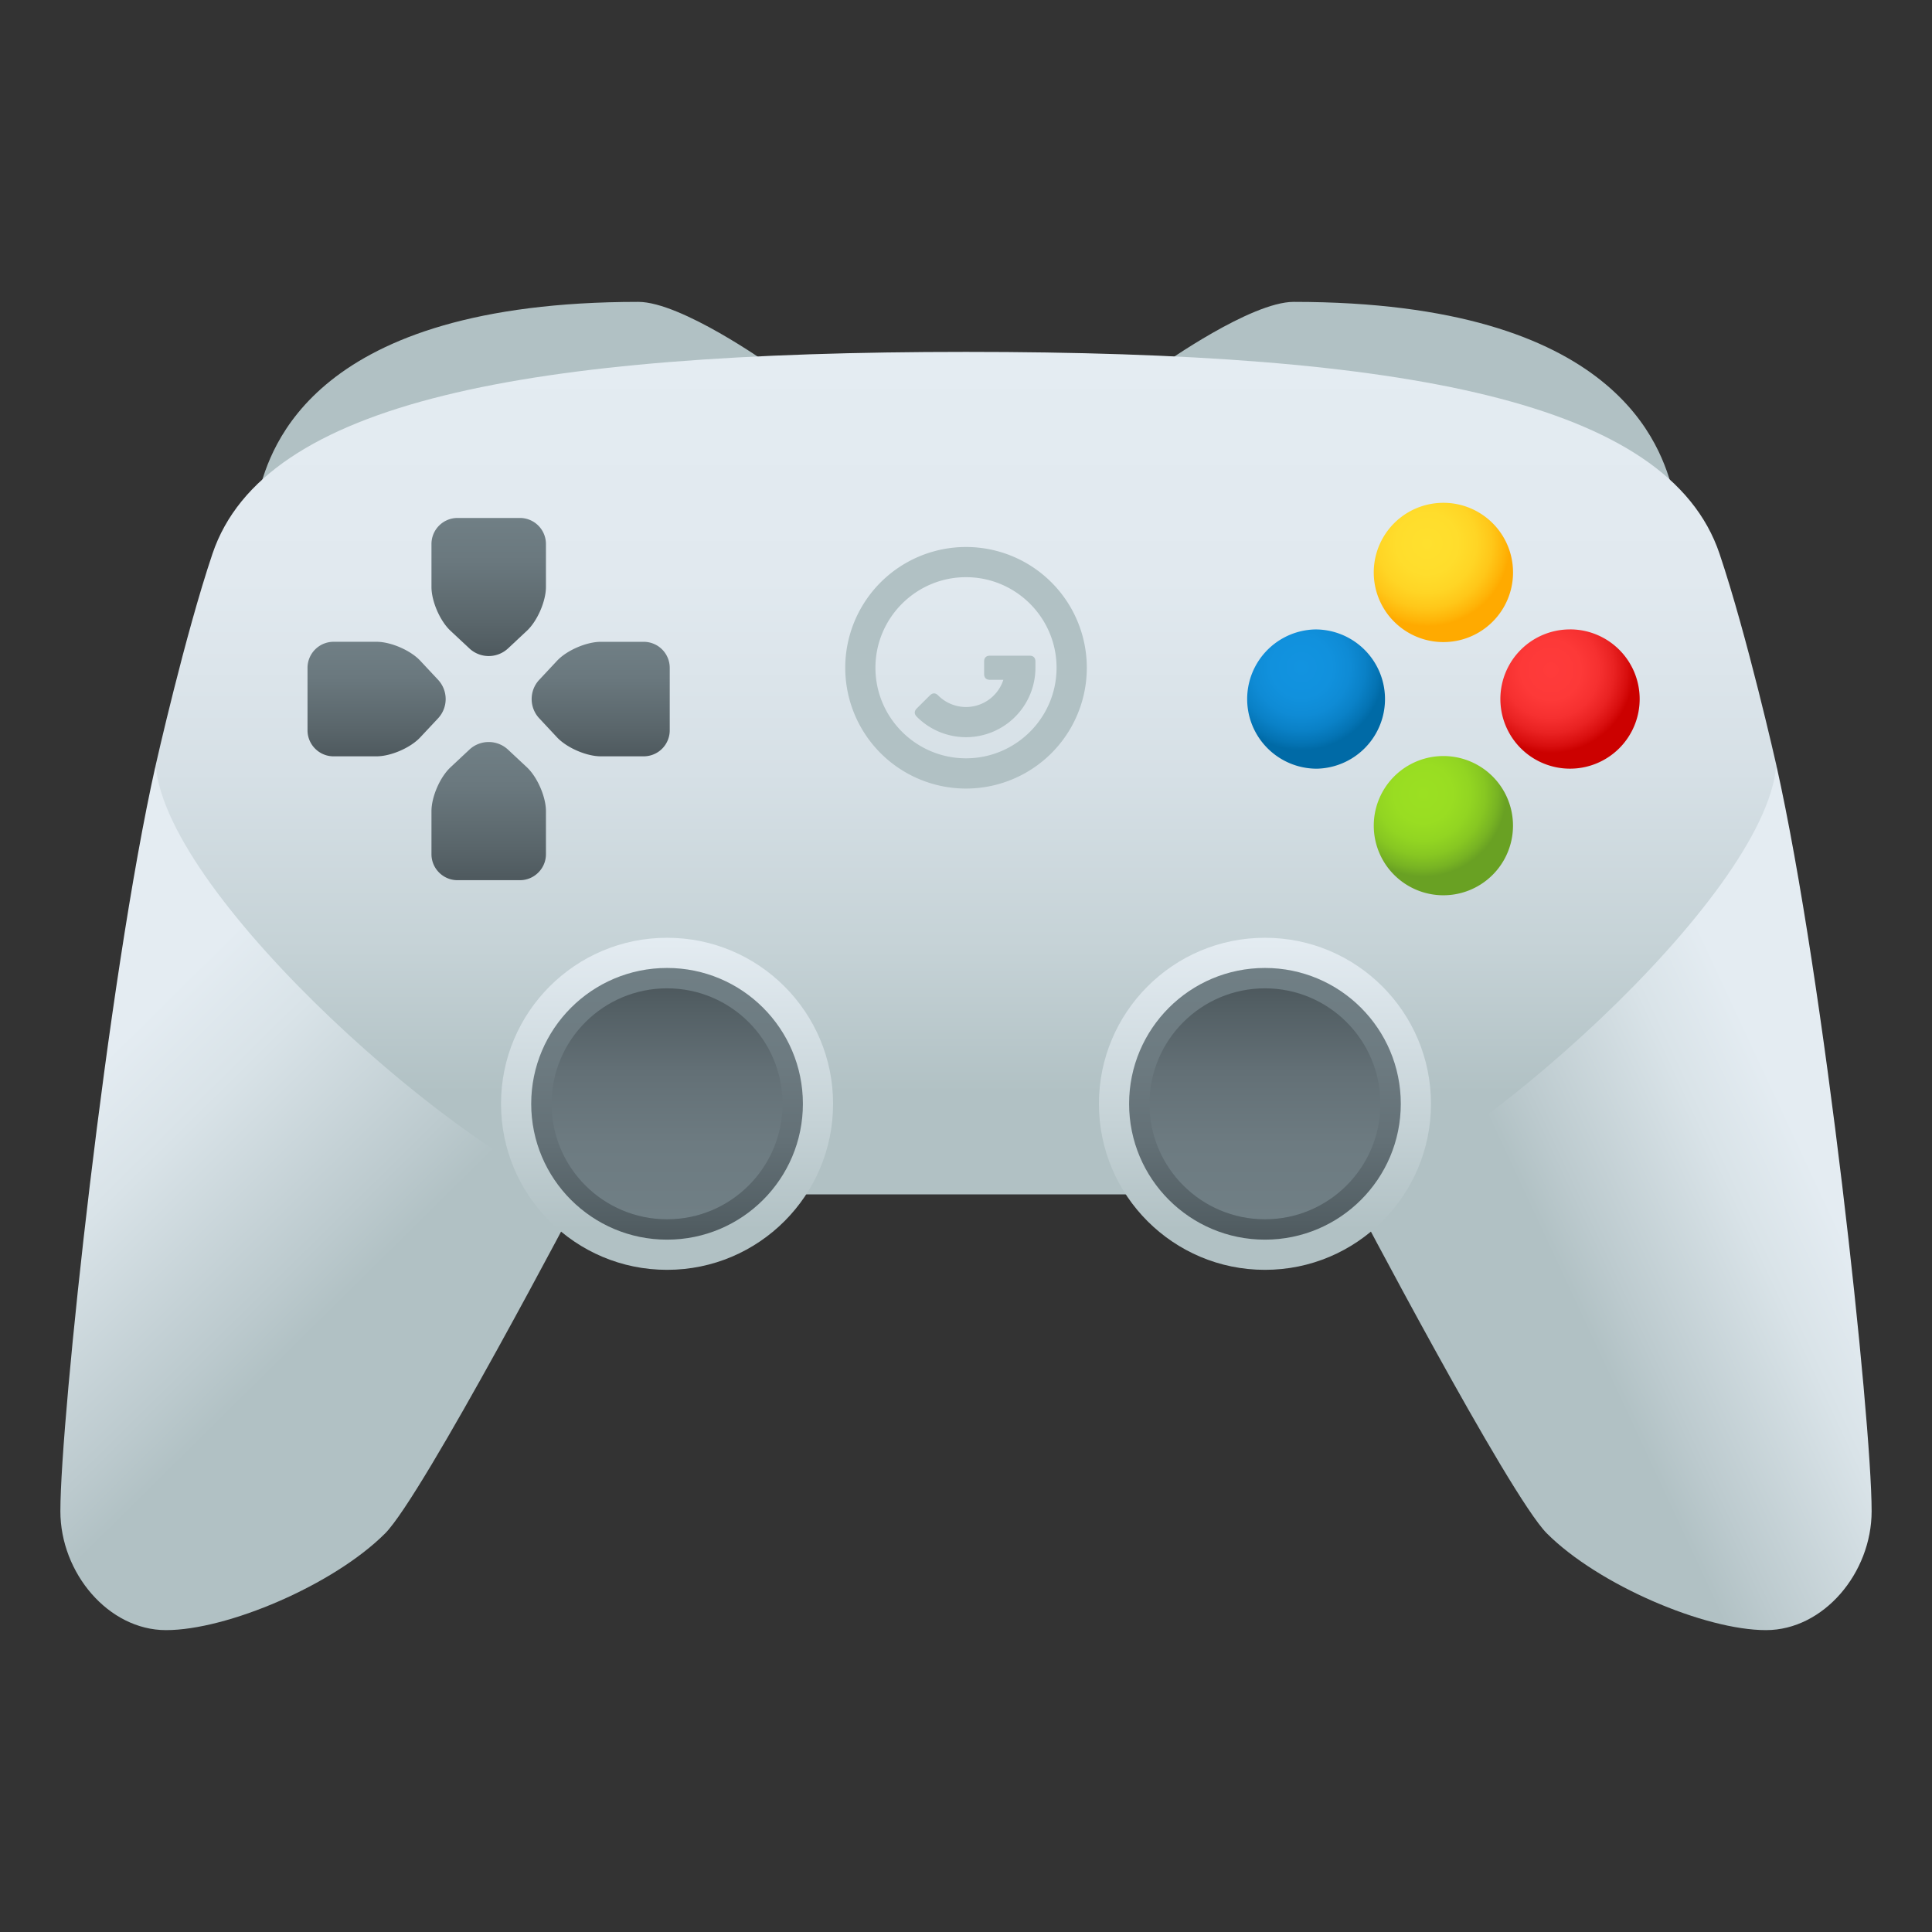 <svg xmlns="http://www.w3.org/2000/svg" viewBox="0 0 64 64"><rect x="0" y="0" width="64" height="64" fill="#333333" stroke="none"/><path d="M25.47 12.065S22.565 10 21.144 10c-10.788 0-12.181 4.856-12.566 6.282-.385 1.424 16.387-3.985 16.892-4.217zm13.06 0S41.435 10 42.856 10c10.788 0 12.181 4.856 12.566 6.282.385 1.424-16.387-3.985-16.892-4.217z" fill="#b1c1c4"/><linearGradient id="a" x1="32" x2="32" y1="39.565" y2="11.657" gradientUnits="userSpaceOnUse"><stop offset=".121" stop-color="#b1c1c4"/><stop offset=".289" stop-color="#c5d2d6"/><stop offset=".502" stop-color="#d6e0e6"/><stop offset=".731" stop-color="#e1e9ef"/><stop offset="1" stop-color="#e4ecf2"/></linearGradient><path d="M58.843 25.344s-.967-4.287-1.881-7c-1.706-5.063-10.43-6.687-24.962-6.687-14.531 0-23.256 1.624-24.962 6.688-.914 2.712-1.88 6.999-1.88 6.999S4.275 37.67 19.24 39.565h25.52c14.964-1.894 14.083-14.221 14.083-14.221z" fill="url(#a)"/><linearGradient id="b" x1="260.469" x2="248.37" y1="44.733" y2="39.091" gradientTransform="matrix(-1 0 0 1 308.613 0)" gradientUnits="userSpaceOnUse"><stop offset=".321" stop-color="#b1c1c4"/><stop offset=".438" stop-color="#bccace"/><stop offset=".795" stop-color="#d9e3e8"/><stop offset="1" stop-color="#e4ecf2"/></linearGradient><path d="M58.843 25.344C60.445 32.487 62 47.014 62 50.059 62 52.108 60.406 54 58.501 54c-2.032 0-5.552-1.497-7.258-3.203-1.253-1.253-6.483-11.232-6.483-11.232 3.617-1.016 13.732-9.775 14.083-14.221z" fill="url(#b)"/><linearGradient id="c" x1="657.221" x2="645.5" y1="48.543" y2="36.692" gradientTransform="translate(-643.754)" gradientUnits="userSpaceOnUse"><stop offset=".321" stop-color="#b1c1c4"/><stop offset=".438" stop-color="#bccace"/><stop offset=".795" stop-color="#d9e3e8"/><stop offset="1" stop-color="#e4ecf2"/></linearGradient><path d="M5.157 25.344C3.555 32.487 2 47.014 2 50.059 2 52.108 3.594 54 5.499 54c2.032 0 5.552-1.497 7.258-3.203 1.252-1.253 6.483-11.232 6.483-11.232C15.623 38.55 5.508 29.79 5.157 25.344z" fill="url(#c)"/><linearGradient id="d" x1="41.903" x2="41.903" y1="42.065" y2="31.065" gradientUnits="userSpaceOnUse"><stop offset=".121" stop-color="#b1c1c4"/><stop offset=".438" stop-color="#c5d2d6"/><stop offset="1" stop-color="#e4ecf2"/></linearGradient><circle cx="41.903" cy="36.565" r="5.5" fill="url(#d)"/><linearGradient id="e" x1="41.903" x2="41.903" y1="41.065" y2="32.065" gradientUnits="userSpaceOnUse"><stop offset="0" stop-color="#4e595e"/><stop offset=".06" stop-color="#525e63"/><stop offset=".362" stop-color="#637076"/><stop offset=".673" stop-color="#6d7b81"/><stop offset="1" stop-color="#707f85"/></linearGradient><circle cx="41.903" cy="36.565" r="4.5" fill="url(#e)"/><linearGradient id="f" x1="41.903" x2="41.903" y1="40.39" y2="32.74" gradientUnits="userSpaceOnUse"><stop offset="0" stop-color="#707f85"/><stop offset=".327" stop-color="#6d7b81"/><stop offset=".637" stop-color="#637076"/><stop offset=".94" stop-color="#525e63"/><stop offset="1" stop-color="#4e595e"/></linearGradient><circle cx="41.903" cy="36.565" r="3.825" fill="url(#f)"/><linearGradient id="g" x1="22.097" x2="22.097" y1="42.065" y2="31.065" gradientUnits="userSpaceOnUse"><stop offset=".121" stop-color="#b1c1c4"/><stop offset=".438" stop-color="#c5d2d6"/><stop offset="1" stop-color="#e4ecf2"/></linearGradient><circle cx="22.097" cy="36.565" r="5.5" fill="url(#g)"/><linearGradient id="h" x1="22.097" x2="22.097" y1="41.065" y2="32.065" gradientUnits="userSpaceOnUse"><stop offset="0" stop-color="#4e595e"/><stop offset=".06" stop-color="#525e63"/><stop offset=".362" stop-color="#637076"/><stop offset=".673" stop-color="#6d7b81"/><stop offset="1" stop-color="#707f85"/></linearGradient><circle cx="22.097" cy="36.565" r="4.5" fill="url(#h)"/><linearGradient id="i" x1="22.097" x2="22.097" y1="40.39" y2="32.74" gradientUnits="userSpaceOnUse"><stop offset="0" stop-color="#707f85"/><stop offset=".327" stop-color="#6d7b81"/><stop offset=".637" stop-color="#637076"/><stop offset=".94" stop-color="#525e63"/><stop offset="1" stop-color="#4e595e"/></linearGradient><circle cx="22.097" cy="36.565" r="3.825" fill="url(#i)"/><path d="M32 19.12c1.654 0 3 1.346 3 3s-1.346 3-3 3c-1.653 0-3-1.346-3-3s1.347-3 3-3zm0-1a4 4 0 10.002 8.002A4 4 0 0032 18.12z" fill="#b1c1c4"/><path d="M32.8 22.52c-.133 0-.2-.066-.2-.199v-.4c0-.135.067-.201.2-.201h1.3c.134 0 .2.066.2.2v.2a2.3 2.3 0 01-3.926 1.627c-.095-.096-.095-.188-.001-.283l.427-.424c.094-.094.187-.094.281 0a1.3 1.3 0 002.156-.52H32.8z" fill="#b1c1c4"/><radialGradient id="j" cx="47.277" cy="18.003" r="2.746" gradientUnits="userSpaceOnUse"><stop offset="0" stop-color="#ffe02e"/><stop offset=".373" stop-color="#ffdd2c"/><stop offset=".598" stop-color="#ffd525"/><stop offset=".782" stop-color="#ffc719"/><stop offset=".945" stop-color="#ffb307"/><stop offset="1" stop-color="#fa0"/></radialGradient><path d="M47.813 16.656a2.307 2.307 0 10.003 4.614 2.307 2.307 0 00-.003-4.614z" fill="url(#j)"/><radialGradient id="k" cx="51.378" cy="22.196" r="2.746" gradientUnits="userSpaceOnUse"><stop offset="0" stop-color="#ff3b3b"/><stop offset=".363" stop-color="#fd3938"/><stop offset=".581" stop-color="#f63030"/><stop offset=".76" stop-color="#e92222"/><stop offset=".919" stop-color="#d80e0e"/><stop offset="1" stop-color="#cc0100"/></radialGradient><path d="M52.009 20.85a2.305 2.305 0 00-2.307 2.306 2.307 2.307 0 102.307-2.307z" fill="url(#k)"/><radialGradient id="l" cx="47.152" cy="26.297" r="2.746" gradientUnits="userSpaceOnUse"><stop offset="0" stop-color="#9be022"/><stop offset=".355" stop-color="#9d2"/><stop offset=".569" stop-color="#92d522"/><stop offset=".745" stop-color="#87c722"/><stop offset=".899" stop-color="#77b323"/><stop offset="1" stop-color="#69a123"/></radialGradient><path d="M47.813 25.045a2.306 2.306 0 10.002 4.612 2.306 2.306 0 00-.002-4.612z" fill="url(#l)"/><radialGradient id="m" cx="43.115" cy="22.104" r="2.746" gradientUnits="userSpaceOnUse"><stop offset="0" stop-color="#1293e0"/><stop offset=".365" stop-color="#1191dd"/><stop offset=".584" stop-color="#0f8bd5"/><stop offset=".765" stop-color="#0a81c7"/><stop offset=".924" stop-color="#0473b3"/><stop offset="1" stop-color="#006aa6"/></radialGradient><path d="M43.621 20.85a2.307 2.307 0 100 4.614 2.307 2.307 0 000-4.613z" fill="url(#m)"/><linearGradient id="n" x1="12.475" x2="12.475" y1="25.054" y2="21.261" gradientUnits="userSpaceOnUse"><stop offset="0" stop-color="#4e595e"/><stop offset=".227" stop-color="#59656a"/><stop offset=".686" stop-color="#6a787e"/><stop offset="1" stop-color="#707f85"/></linearGradient><path d="M13.924 21.89c-.323-.347-.976-.63-1.451-.63h-1.425a.864.864 0 00-.861.862v2.07c0 .474.387.862.86.862h1.426c.475 0 1.128-.283 1.45-.63l.597-.638a.935.935 0 000-1.258l-.596-.638z" fill="url(#n)"/><linearGradient id="o" x1="19.899" x2="19.899" y1="25.054" y2="21.261" gradientUnits="userSpaceOnUse"><stop offset="0" stop-color="#4e595e"/><stop offset=".227" stop-color="#59656a"/><stop offset=".686" stop-color="#6a787e"/><stop offset="1" stop-color="#707f85"/></linearGradient><path d="M18.452 24.425c.323.346.976.629 1.45.629h1.426a.862.862 0 00.858-.862v-2.07a.862.862 0 00-.858-.861h-1.426c-.474 0-1.127.282-1.45.629l-.597.638a.935.935 0 000 1.258l.597.639z" fill="url(#o)"/><linearGradient id="p" x1="16.189" x2="16.189" y1="21.733" y2="17.157" gradientUnits="userSpaceOnUse"><stop offset="0" stop-color="#4e595e"/><stop offset=".227" stop-color="#59656a"/><stop offset=".686" stop-color="#6a787e"/><stop offset="1" stop-color="#707f85"/></linearGradient><path d="M17.457 20.893c.345-.325.628-.976.628-1.45v-1.425a.863.863 0 00-.86-.86h-2.072a.863.863 0 00-.86.86v1.425c0 .474.281 1.125.628 1.45l.64.598a.938.938 0 001.256 0l.64-.598z" fill="url(#p)"/><linearGradient id="q" x1="16.189" x2="16.189" y1="29.157" y2="24.581" gradientUnits="userSpaceOnUse"><stop offset="0" stop-color="#4e595e"/><stop offset=".227" stop-color="#59656a"/><stop offset=".686" stop-color="#6a787e"/><stop offset="1" stop-color="#707f85"/></linearGradient><path d="M14.92 25.422c-.346.324-.627.976-.627 1.449v1.426c0 .474.388.86.86.86h2.072c.472 0 .86-.387.86-.86V26.87c0-.473-.283-1.125-.628-1.45l-.64-.598a.938.938 0 00-1.257 0l-.64.599z" fill="url(#q)"/></svg>